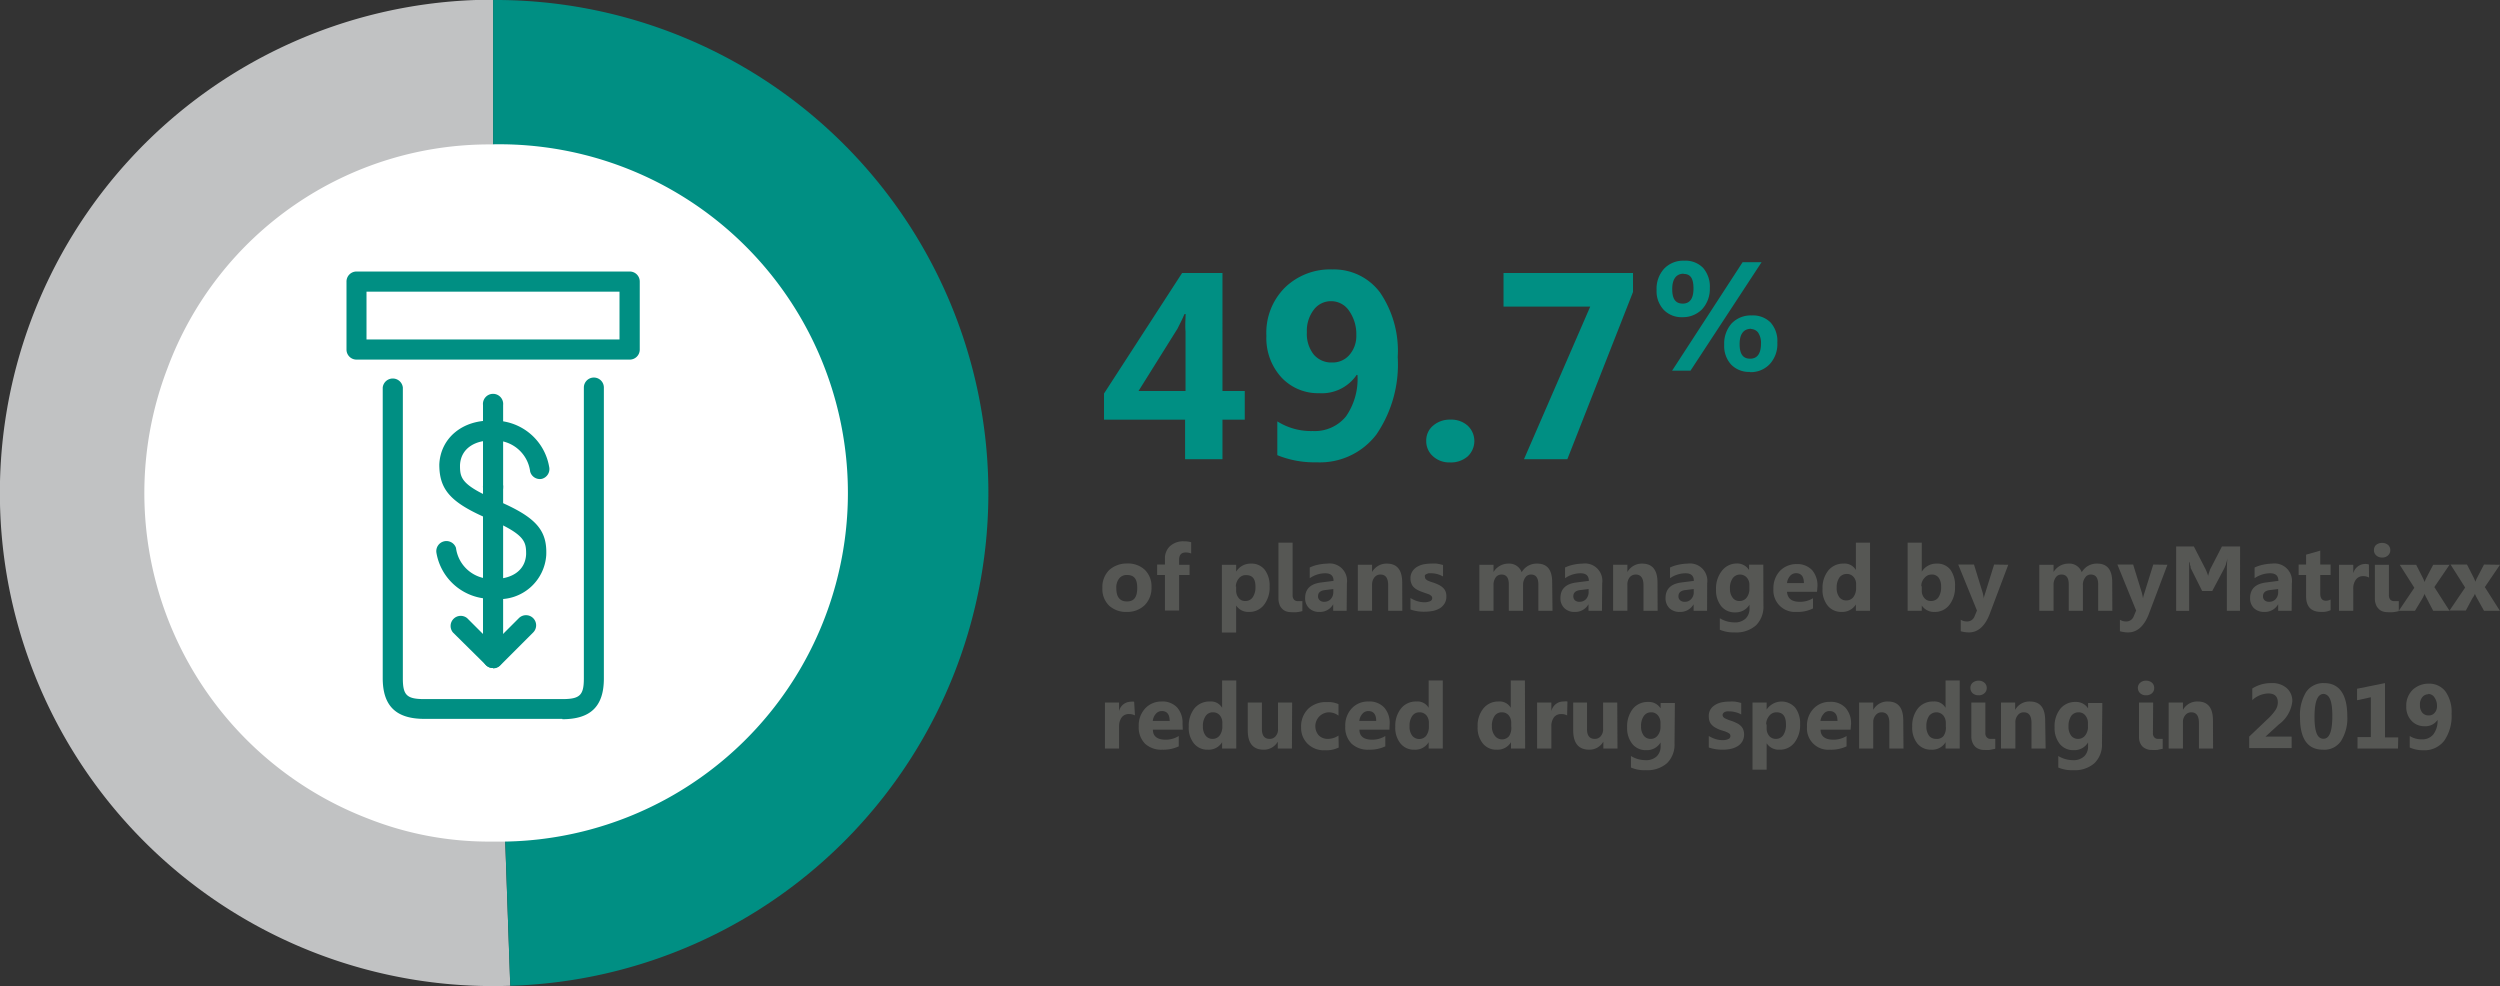 <?xml version="1.0" encoding="UTF-8"?> <svg xmlns="http://www.w3.org/2000/svg" viewBox="0 0 217.39 85.75"><rect x="0" y="0" width="217.39" height="85.75" fill="#333333" stroke="none"/><defs><style>.cls-1{fill:#008f83;}.cls-2{fill:#565754;}.cls-3{fill:#c1c2c3;}.cls-4{fill:#fff;}</style></defs><g id="Layer_2" data-name="Layer 2"><g id="Layer_1-2" data-name="Layer 1"><path class="cls-1" d="M108.24,36.49H106.3v3.44h-3.25V36.49H96V34.22l6.79-10.48h3.51V34h1.94Zm-5.14-9.18H103c-.11.27-.31.69-.61,1.27L99,34h4.09V28.86C103.05,28.41,103.07,27.89,103.1,27.31Z"></path><path class="cls-1" d="M111.07,39.58V36.64a5.47,5.47,0,0,0,3.07.84,3.5,3.5,0,0,0,2.9-1.27,5.7,5.7,0,0,0,1-3.61l-.07,0a3.66,3.66,0,0,1-3.26,1.59,4.34,4.34,0,0,1-3.29-1.38,5.06,5.06,0,0,1-1.3-3.61A5.54,5.54,0,0,1,111.74,25a5.63,5.63,0,0,1,4.12-1.57,5,5,0,0,1,4.14,2,9,9,0,0,1,1.54,5.62,10.78,10.78,0,0,1-1.86,6.74,6.17,6.17,0,0,1-5.19,2.41A8.56,8.56,0,0,1,111.07,39.58Zm4.69-13.39a1.86,1.86,0,0,0-1.53.76,3,3,0,0,0-.59,1.93,2.9,2.9,0,0,0,.59,1.94,2,2,0,0,0,1.61.7,1.91,1.91,0,0,0,1.51-.67,2.49,2.49,0,0,0,.59-1.69,3.52,3.52,0,0,0-.62-2.12A1.87,1.87,0,0,0,115.76,26.19Z"></path><path class="cls-1" d="M126.07,40.21a2.08,2.08,0,0,1-1.47-.54,1.74,1.74,0,0,1-.58-1.33,1.67,1.67,0,0,1,.6-1.33,2.2,2.2,0,0,1,1.51-.52,2.13,2.13,0,0,1,1.49.52,1.83,1.83,0,0,1,0,2.68A2.23,2.23,0,0,1,126.07,40.21Z"></path><path class="cls-1" d="M142,25.39l-5.71,14.54h-3.77l5.76-13.27h-7.54V23.74H142Z"></path><path class="cls-1" d="M146.29,27.58a2.13,2.13,0,0,1-1.62-.64,2.36,2.36,0,0,1-.62-1.71,2.59,2.59,0,0,1,.66-1.87,2.28,2.28,0,0,1,1.74-.69,2.13,2.13,0,0,1,1.64.62,2.48,2.48,0,0,1,.59,1.76A2.61,2.61,0,0,1,148,26.9,2.33,2.33,0,0,1,146.29,27.58Zm6.89-4.78L147,32.23h-1.6l6.13-9.43Zm-6.77,1c-.64,0-1,.45-1,1.34s.31,1.26.92,1.26.93-.44.93-1.31S147,23.82,146.41,23.82Zm5.76,8.54a2.17,2.17,0,0,1-1.63-.63,2.38,2.38,0,0,1-.61-1.72,2.63,2.63,0,0,1,.65-1.87,2.3,2.3,0,0,1,1.75-.69,2.16,2.16,0,0,1,1.64.62,2.43,2.43,0,0,1,.58,1.75,2.56,2.56,0,0,1-.65,1.85A2.26,2.26,0,0,1,152.17,32.36Zm.1-3.75c-.64,0-1,.44-1,1.33s.31,1.27.92,1.27.94-.44.94-1.32a1.63,1.63,0,0,0-.25-.95A.8.8,0,0,0,152.27,28.61Z"></path><path class="cls-2" d="M98,53.21a2.17,2.17,0,0,1-1.57-.56,2,2,0,0,1-.57-1.52,2.07,2.07,0,0,1,.59-1.56A2.27,2.27,0,0,1,98,49a2.14,2.14,0,0,1,1.56.56,2,2,0,0,1,.57,1.49,2.12,2.12,0,0,1-.59,1.57A2.15,2.15,0,0,1,98,53.21ZM98,50a.81.81,0,0,0-.68.3,1.27,1.27,0,0,0-.25.85c0,.77.31,1.15.93,1.15s.89-.39.89-1.18S98.61,50,98,50Z"></path><path class="cls-2" d="M103.58,48.13a1.29,1.29,0,0,0-.46-.09c-.4,0-.59.21-.59.64v.43h.91V50h-.91v3.09H101.3V50h-.68v-.91h.68v-.5a1.43,1.43,0,0,1,.44-1.1,1.7,1.7,0,0,1,1.21-.42,2.25,2.25,0,0,1,.63.08Z"></path><path class="cls-2" d="M107.49,52.65h0V55h-1.24V49.11h1.24v.6h0a1.47,1.47,0,0,1,1.29-.7,1.44,1.44,0,0,1,1.2.54A2.26,2.26,0,0,1,110.4,51a2.45,2.45,0,0,1-.49,1.6,1.6,1.6,0,0,1-1.32.61A1.25,1.25,0,0,1,107.49,52.65Zm0-1.65v.33a1,1,0,0,0,.22.67.68.68,0,0,0,.57.26.76.76,0,0,0,.65-.32,1.56,1.56,0,0,0,.24-.93c0-.7-.28-1-.82-1a.76.76,0,0,0-.62.28A1.17,1.17,0,0,0,107.46,51Z"></path><path class="cls-2" d="M112.4,51.75a.57.57,0,0,0,.12.39.41.41,0,0,0,.32.13l.21,0,.2,0v.87a3.55,3.55,0,0,1-.47.09,3,3,0,0,1-.52,0,1.33,1.33,0,0,1-.45-.08.88.88,0,0,1-.34-.24.91.91,0,0,1-.22-.37,1.53,1.53,0,0,1-.08-.49V47.19h1.23Z"></path><path class="cls-2" d="M117.1,53.11h-1.17v-.57h0a1.3,1.3,0,0,1-1.19.67,1.22,1.22,0,0,1-.91-.33,1.17,1.17,0,0,1-.34-.88q0-1.17,1.38-1.35l1.09-.14c0-.44-.24-.66-.71-.66a2.38,2.38,0,0,0-1.36.43v-.93a3,3,0,0,1,.7-.24,4.25,4.25,0,0,1,.82-.1,1.51,1.51,0,0,1,1.71,1.71Zm-1.16-1.62v-.27l-.73.09q-.6.07-.6.54a.45.45,0,0,0,.15.35.54.54,0,0,0,.39.13.75.75,0,0,0,.57-.24A.89.89,0,0,0,115.94,51.49Z"></path><path class="cls-2" d="M121.94,53.11h-1.23V50.89c0-.62-.22-.93-.67-.93a.64.64,0,0,0-.52.24,1,1,0,0,0-.21.63v2.28h-1.24v-4h1.24v.63h0a1.44,1.44,0,0,1,1.29-.73c.88,0,1.33.55,1.33,1.65Z"></path><path class="cls-2" d="M122.65,53V52a2.37,2.37,0,0,0,.61.28,2,2,0,0,0,.57.09,1.25,1.25,0,0,0,.52-.09.29.29,0,0,0,.19-.28.25.25,0,0,0-.09-.19.76.76,0,0,0-.22-.14l-.29-.1-.31-.11a2.76,2.76,0,0,1-.42-.19,1.5,1.5,0,0,1-.31-.24.92.92,0,0,1-.18-.32,1.09,1.09,0,0,1-.07-.42,1.06,1.06,0,0,1,.15-.58,1.24,1.24,0,0,1,.39-.4,1.88,1.88,0,0,1,.56-.23,3.5,3.5,0,0,1,.65-.07,4.9,4.9,0,0,1,.54,0,5.23,5.23,0,0,1,.54.12v1a2.21,2.21,0,0,0-.5-.21,2,2,0,0,0-.53-.07l-.23,0-.19.07a.29.29,0,0,0-.12.1.2.2,0,0,0,0,.15.28.28,0,0,0,.07.19.83.83,0,0,0,.18.13l.25.1.28.09a4.68,4.68,0,0,1,.45.19,1.72,1.72,0,0,1,.34.24,1,1,0,0,1,.22.32,1.16,1.16,0,0,1,.07.44,1.14,1.14,0,0,1-.15.6,1.37,1.37,0,0,1-.41.42,2.07,2.07,0,0,1-.59.23,4,4,0,0,1-.7.07A3.47,3.47,0,0,1,122.65,53Z"></path><path class="cls-2" d="M135,53.11h-1.23V50.83c0-.58-.21-.87-.64-.87a.59.59,0,0,0-.5.26,1.11,1.11,0,0,0-.19.65v2.24H131.2v-2.3c0-.57-.21-.85-.63-.85a.61.61,0,0,0-.51.25,1.12,1.12,0,0,0-.19.68v2.22h-1.23v-4h1.23v.63h0a1.52,1.52,0,0,1,.54-.53,1.5,1.5,0,0,1,.75-.2,1.15,1.15,0,0,1,1.16.75,1.49,1.49,0,0,1,1.35-.75c.87,0,1.3.54,1.3,1.61Z"></path><path class="cls-2" d="M139.3,53.11h-1.17v-.57h0a1.31,1.31,0,0,1-1.19.67,1.22,1.22,0,0,1-.91-.33,1.17,1.17,0,0,1-.34-.88q0-1.17,1.38-1.35l1.09-.14c0-.44-.24-.66-.71-.66a2.38,2.38,0,0,0-1.36.43v-.93a3,3,0,0,1,.7-.24,4.25,4.25,0,0,1,.82-.1,1.51,1.51,0,0,1,1.71,1.71Zm-1.16-1.62v-.27l-.73.09q-.6.07-.6.54a.48.48,0,0,0,.14.35.57.57,0,0,0,.4.13.75.75,0,0,0,.57-.24A.89.89,0,0,0,138.14,51.49Z"></path><path class="cls-2" d="M144.14,53.11h-1.23V50.89c0-.62-.23-.93-.67-.93a.68.68,0,0,0-.53.24,1,1,0,0,0-.2.63v2.28h-1.24v-4h1.24v.63h0a1.44,1.44,0,0,1,1.29-.73c.88,0,1.33.55,1.33,1.65Z"></path><path class="cls-2" d="M148.44,53.11h-1.17v-.57h0a1.32,1.32,0,0,1-1.19.67,1.25,1.25,0,0,1-.92-.33,1.2,1.2,0,0,1-.33-.88c0-.78.46-1.23,1.37-1.35l1.09-.14c0-.44-.24-.66-.71-.66a2.38,2.38,0,0,0-1.36.43v-.93a3.06,3.06,0,0,1,.71-.24,4.15,4.15,0,0,1,.81-.1,1.51,1.51,0,0,1,1.71,1.71Zm-1.16-1.62v-.27l-.73.09q-.6.07-.6.54a.45.45,0,0,0,.15.35.57.57,0,0,0,.4.13.71.71,0,0,0,.56-.24A.84.84,0,0,0,147.28,51.49Z"></path><path class="cls-2" d="M153.34,52.65a2.27,2.27,0,0,1-.65,1.73,2.57,2.57,0,0,1-1.86.61,3,3,0,0,1-1.28-.23v-1a2.42,2.42,0,0,0,1.24.36,1.34,1.34,0,0,0,1-.33,1.18,1.18,0,0,0,.34-.9v-.31h0a1.4,1.4,0,0,1-1.25.67,1.49,1.49,0,0,1-1.21-.54,2.19,2.19,0,0,1-.45-1.45,2.46,2.46,0,0,1,.5-1.61A1.62,1.62,0,0,1,151,49a1.21,1.21,0,0,1,1.09.57h0v-.47h1.24Zm-1.22-1.46v-.32a.94.94,0,0,0-.22-.64.79.79,0,0,0-1.23.05,1.46,1.46,0,0,0-.24.9,1.26,1.26,0,0,0,.23.79.7.7,0,0,0,.61.29.75.75,0,0,0,.61-.29A1.21,1.21,0,0,0,152.12,51.19Z"></path><path class="cls-2" d="M158,51.46h-2.61c.05.58.41.87,1.1.87a2.12,2.12,0,0,0,1.16-.31v.89a3,3,0,0,1-1.44.3,1.87,1.87,0,0,1-2-2,2.18,2.18,0,0,1,.58-1.58,2,2,0,0,1,1.42-.58,1.78,1.78,0,0,1,1.36.52,2.05,2.05,0,0,1,.47,1.41Zm-1.14-.76c0-.57-.23-.86-.7-.86a.7.7,0,0,0-.51.25,1.13,1.13,0,0,0-.26.61Z"></path><path class="cls-2" d="M162.61,53.11h-1.23v-.55h0a1.39,1.39,0,0,1-1.24.65,1.51,1.51,0,0,1-1.2-.53,2.17,2.17,0,0,1-.46-1.48,2.42,2.42,0,0,1,.5-1.59,1.65,1.65,0,0,1,1.32-.6,1.12,1.12,0,0,1,1.08.56h0V47.19h1.23Zm-1.21-2v-.3a.92.92,0,0,0-.22-.64.74.74,0,0,0-.59-.26.77.77,0,0,0-.65.32,1.51,1.51,0,0,0-.23.88,1.29,1.29,0,0,0,.23.82.73.73,0,0,0,.61.28.76.76,0,0,0,.62-.3A1.29,1.29,0,0,0,161.4,51.16Z"></path><path class="cls-2" d="M167.11,52.65h0v.46h-1.23V47.19h1.23v2.52h0a1.47,1.47,0,0,1,1.3-.7,1.43,1.43,0,0,1,1.19.53A2.3,2.3,0,0,1,170,51a2.45,2.45,0,0,1-.49,1.6,1.57,1.57,0,0,1-1.3.61A1.26,1.26,0,0,1,167.11,52.65Zm0-1.69v.41a.93.93,0,0,0,.23.64.7.7,0,0,0,.57.25.76.76,0,0,0,.65-.32,1.56,1.56,0,0,0,.23-.93,1.24,1.24,0,0,0-.21-.77.7.7,0,0,0-.61-.28.77.77,0,0,0-.61.28A1,1,0,0,0,167.07,51Z"></path><path class="cls-2" d="M174.63,49.11,173,53.43c-.39,1-1,1.56-1.76,1.56a2.49,2.49,0,0,1-.74-.1v-1a1,1,0,0,0,.53.15.68.68,0,0,0,.67-.45l.21-.5-1.63-4h1.37l.75,2.43a5.1,5.1,0,0,1,.11.54h0c0-.15.07-.33.13-.53l.76-2.44Z"></path><path class="cls-2" d="M183.68,53.11h-1.23V50.83c0-.58-.21-.87-.64-.87a.56.56,0,0,0-.49.26,1,1,0,0,0-.2.65v2.24h-1.23v-2.3c0-.57-.21-.85-.63-.85a.58.58,0,0,0-.5.25,1.06,1.06,0,0,0-.19.68v2.22h-1.24v-4h1.24v.63h0a1.52,1.52,0,0,1,.54-.53,1.5,1.5,0,0,1,.75-.2,1.14,1.14,0,0,1,1.16.75,1.49,1.49,0,0,1,1.35-.75c.87,0,1.3.54,1.3,1.61Z"></path><path class="cls-2" d="M188.47,49.11l-1.63,4.32c-.39,1-1,1.56-1.76,1.56a2.49,2.49,0,0,1-.74-.1v-1a1,1,0,0,0,.53.15.68.68,0,0,0,.67-.45l.21-.5-1.63-4h1.37l.75,2.43a5.1,5.1,0,0,1,.11.54h0c0-.15.07-.33.13-.53l.76-2.44Z"></path><path class="cls-2" d="M194.78,53.11h-1.14V49.76c0-.36,0-.76.05-1.2h0l-.06.25a2.17,2.17,0,0,0-.07.24c0,.07-.05.14-.07.19l-.06.15-1.06,2h-.88l-1-2a.43.43,0,0,1,0-.11,1.45,1.45,0,0,1-.06-.19c0-.07,0-.15-.07-.24a2,2,0,0,1,0-.28h0c0,.24,0,.47,0,.68s0,.37,0,.51v3.36h-1.13v-5.6h1.54l1,1.94.09.2.08.21a1.72,1.72,0,0,1,.07.21.83.83,0,0,1,0,.18h0a.87.87,0,0,0,0-.19l.06-.22.07-.21a1.71,1.71,0,0,1,.07-.18l1-1.94h1.58Z"></path><path class="cls-2" d="M199.27,53.11H198.1v-.57h0a1.31,1.31,0,0,1-1.19.67,1.26,1.26,0,0,1-.92-.33,1.2,1.2,0,0,1-.33-.88q0-1.17,1.38-1.35l1.08-.14c0-.44-.23-.66-.71-.66a2.4,2.4,0,0,0-1.36.43v-.93a3.24,3.24,0,0,1,.71-.24,4.25,4.25,0,0,1,.81-.1,1.52,1.52,0,0,1,1.72,1.71Zm-1.17-1.62v-.27l-.72.09q-.6.07-.6.54a.48.48,0,0,0,.14.35.57.57,0,0,0,.4.13.75.75,0,0,0,.57-.24A.88.88,0,0,0,198.1,51.49Z"></path><path class="cls-2" d="M202.66,53.06a1.76,1.76,0,0,1-.82.15c-.87,0-1.31-.45-1.31-1.36V50h-.65v-.91h.65v-.86l1.23-.35v1.21h.9V50h-.9v1.62c0,.41.17.62.5.62a.89.89,0,0,0,.4-.11Z"></path><path class="cls-2" d="M206,50.22a1.05,1.05,0,0,0-.52-.12.74.74,0,0,0-.62.3,1.27,1.27,0,0,0-.23.8v1.91h-1.24v-4h1.24v.74h0a1.08,1.08,0,0,1,1.06-.81.78.78,0,0,1,.3.05Z"></path><path class="cls-2" d="M207.14,48.48a.73.73,0,0,1-.52-.19.58.58,0,0,1-.19-.45.59.59,0,0,1,.19-.46.81.81,0,0,1,.52-.17.77.77,0,0,1,.51.17.6.6,0,0,1,.2.46.61.61,0,0,1-.2.46A.72.72,0,0,1,207.14,48.48Zm.59,3.27a.57.57,0,0,0,.12.39.43.43,0,0,0,.33.13l.2,0,.21,0v.87a3.41,3.41,0,0,1-.48.09,2.78,2.78,0,0,1-.51,0,1.25,1.25,0,0,1-.45-.08.81.81,0,0,1-.34-.24.91.91,0,0,1-.22-.37,1.29,1.29,0,0,1-.08-.49V49.11h1.22Z"></path><path class="cls-2" d="M213,49.11l-1.32,1.94L213,53.11h-1.42L211,52a3.21,3.21,0,0,1-.17-.36h0a3.52,3.52,0,0,1-.16.35L210,53.11h-1.41l1.35-2-1.27-2h1.43l.57,1.12a2.63,2.63,0,0,1,.16.38h0a4.21,4.21,0,0,1,.17-.39l.58-1.11Z"></path><path class="cls-2" d="M217.39,49.11l-1.32,1.94,1.31,2.06H216L215.38,52a3.21,3.21,0,0,1-.17-.36h0A1.53,1.53,0,0,1,215,52l-.58,1.09H213l1.36-2-1.27-2h1.43l.57,1.12a2.63,2.63,0,0,1,.16.38h0a2.57,2.57,0,0,1,.17-.39l.58-1.11Z"></path><path class="cls-2" d="M98.69,62.21a1.08,1.08,0,0,0-.52-.12.76.76,0,0,0-.63.29,1.31,1.31,0,0,0-.23.8v1.91H96.08v-4h1.23v.75h0a1.05,1.05,0,0,1,1-.82.87.87,0,0,1,.31,0Z"></path><path class="cls-2" d="M102.85,63.45h-2.6c0,.58.4.87,1.09.87A2.12,2.12,0,0,0,102.5,64v.9a3.15,3.15,0,0,1-1.44.29,2.06,2.06,0,0,1-1.5-.53,2,2,0,0,1-.54-1.5,2.16,2.16,0,0,1,.58-1.58A1.92,1.92,0,0,1,101,61a1.74,1.74,0,0,1,1.36.52,2,2,0,0,1,.47,1.41Zm-1.14-.76c0-.57-.23-.86-.69-.86a.67.67,0,0,0-.52.25,1.1,1.1,0,0,0-.26.61Z"></path><path class="cls-2" d="M107.5,65.09h-1.23v-.55h0a1.36,1.36,0,0,1-1.23.65,1.49,1.49,0,0,1-1.21-.53,2.15,2.15,0,0,1-.46-1.48,2.42,2.42,0,0,1,.5-1.59,1.68,1.68,0,0,1,1.33-.59,1.11,1.11,0,0,1,1.07.55h0V59.17h1.23Zm-1.21-1.94v-.3a1,1,0,0,0-.22-.65.76.76,0,0,0-.59-.26.74.74,0,0,0-.64.32,1.47,1.47,0,0,0-.24.89,1.28,1.28,0,0,0,.23.81.74.74,0,0,0,.61.29.76.76,0,0,0,.62-.3A1.31,1.31,0,0,0,106.29,63.15Z"></path><path class="cls-2" d="M112.34,65.09h-1.23v-.6h0a1.38,1.38,0,0,1-1.22.7c-.93,0-1.39-.56-1.39-1.68V61.09h1.23V63.4c0,.56.22.85.67.85a.65.65,0,0,0,.53-.24.88.88,0,0,0,.2-.63V61.09h1.23Z"></path><path class="cls-2" d="M116.41,65a2.45,2.45,0,0,1-1.2.24,2,2,0,0,1-1.5-.56,1.92,1.92,0,0,1-.57-1.44,2.14,2.14,0,0,1,.62-1.61,2.24,2.24,0,0,1,1.63-.58,2.16,2.16,0,0,1,1,.18v1a1.39,1.39,0,0,0-.86-.29,1.21,1.21,0,0,0-.86,2,1.09,1.09,0,0,0,.82.31,1.63,1.63,0,0,0,.9-.29Z"></path><path class="cls-2" d="M120.82,63.45h-2.61c0,.58.4.87,1.09.87a2.12,2.12,0,0,0,1.16-.32v.9a3.15,3.15,0,0,1-1.44.29,2.06,2.06,0,0,1-1.5-.53,2,2,0,0,1-.54-1.5,2.16,2.16,0,0,1,.58-1.58A1.92,1.92,0,0,1,119,61a1.74,1.74,0,0,1,1.36.52,2,2,0,0,1,.48,1.41Zm-1.15-.76c0-.57-.23-.86-.69-.86a.67.67,0,0,0-.52.25,1.1,1.1,0,0,0-.26.61Z"></path><path class="cls-2" d="M125.46,65.09h-1.23v-.55h0a1.36,1.36,0,0,1-1.23.65,1.49,1.49,0,0,1-1.21-.53,2.15,2.15,0,0,1-.46-1.48,2.37,2.37,0,0,1,.51-1.59,1.65,1.65,0,0,1,1.32-.59,1.11,1.11,0,0,1,1.07.55h0V59.17h1.23Zm-1.21-1.94v-.3a1,1,0,0,0-.22-.65.76.76,0,0,0-.59-.26.74.74,0,0,0-.64.32,1.47,1.47,0,0,0-.23.89,1.28,1.28,0,0,0,.22.81A.79.79,0,0,0,124,64,1.31,1.31,0,0,0,124.25,63.15Z"></path><path class="cls-2" d="M132.62,65.09h-1.23v-.55h0a1.36,1.36,0,0,1-1.23.65,1.49,1.49,0,0,1-1.21-.53,2.15,2.15,0,0,1-.46-1.48,2.37,2.37,0,0,1,.51-1.59A1.65,1.65,0,0,1,130.3,61a1.11,1.11,0,0,1,1.07.55h0V59.17h1.23Zm-1.21-1.94v-.3a1,1,0,0,0-.22-.65.76.76,0,0,0-.59-.26.74.74,0,0,0-.64.32,1.47,1.47,0,0,0-.23.89A1.28,1.28,0,0,0,130,64a.79.79,0,0,0,1.23,0A1.31,1.31,0,0,0,131.41,63.15Z"></path><path class="cls-2" d="M136.27,62.21a1.08,1.08,0,0,0-.52-.12.79.79,0,0,0-.63.29,1.31,1.31,0,0,0-.22.8v1.91h-1.24v-4h1.24v.75h0A1.07,1.07,0,0,1,136,61a.78.78,0,0,1,.3,0Z"></path><path class="cls-2" d="M140.65,65.09h-1.23v-.6h0a1.39,1.39,0,0,1-1.22.7c-.93,0-1.4-.56-1.4-1.68V61.09H138V63.4c0,.56.22.85.67.85a.65.65,0,0,0,.53-.24.93.93,0,0,0,.2-.63V61.09h1.23Z"></path><path class="cls-2" d="M145.61,64.64a2.26,2.26,0,0,1-.65,1.72,2.59,2.59,0,0,1-1.86.61,2.85,2.85,0,0,1-1.28-.23v-1a2.42,2.42,0,0,0,1.24.36,1.34,1.34,0,0,0,1-.33,1.18,1.18,0,0,0,.34-.89v-.32h0a1.38,1.38,0,0,1-1.25.67,1.49,1.49,0,0,1-1.21-.54,2.18,2.18,0,0,1-.45-1.44,2.47,2.47,0,0,1,.5-1.62,1.65,1.65,0,0,1,1.32-.59,1.2,1.2,0,0,1,1.09.56h0v-.47h1.24Zm-1.22-1.47v-.31a1,1,0,0,0-.22-.65.74.74,0,0,0-.59-.27.75.75,0,0,0-.64.32,1.5,1.5,0,0,0-.24.9,1.29,1.29,0,0,0,.23.8.72.72,0,0,0,.6.29.74.74,0,0,0,.62-.3A1.17,1.17,0,0,0,144.39,63.17Z"></path><path class="cls-2" d="M148.59,65V64a2.65,2.65,0,0,0,.6.27,2.05,2.05,0,0,0,.58.09,1.2,1.2,0,0,0,.51-.09.28.28,0,0,0,.19-.27.3.3,0,0,0-.08-.2.91.91,0,0,0-.22-.13,2.09,2.09,0,0,0-.3-.11l-.31-.1a2.75,2.75,0,0,1-.42-.2,1.22,1.22,0,0,1-.3-.24.89.89,0,0,1-.19-.31,1.4,1.4,0,0,1-.06-.43,1.09,1.09,0,0,1,.14-.58,1.21,1.21,0,0,1,.39-.39,1.74,1.74,0,0,1,.56-.23,2.84,2.84,0,0,1,.66-.07,3.23,3.23,0,0,1,.53,0,4.28,4.28,0,0,1,.54.12v1a1.69,1.69,0,0,0-.5-.2,1.91,1.91,0,0,0-.52-.07.86.86,0,0,0-.23,0,.53.53,0,0,0-.19.06.28.28,0,0,0-.13.11.24.24,0,0,0-.05.14.29.29,0,0,0,.07.19.53.53,0,0,0,.19.13l.25.11.27.09a3.21,3.21,0,0,1,.45.19,1.2,1.2,0,0,1,.34.23.87.87,0,0,1,.22.32,1.19,1.19,0,0,1,.08.44,1.18,1.18,0,0,1-.16.61,1.24,1.24,0,0,1-.41.41,2.07,2.07,0,0,1-.59.23,3.11,3.11,0,0,1-.69.07A3.67,3.67,0,0,1,148.59,65Z"></path><path class="cls-2" d="M153.62,64.63h0v2.3h-1.23V61.09h1.23v.61h0a1.57,1.57,0,0,1,2.48-.17,2.24,2.24,0,0,1,.43,1.45,2.48,2.48,0,0,1-.5,1.61,1.6,1.6,0,0,1-1.31.6A1.25,1.25,0,0,1,153.62,64.63Zm0-1.64v.32a1,1,0,0,0,.22.68.73.73,0,0,0,.57.26.76.76,0,0,0,.66-.33,1.6,1.6,0,0,0,.23-.92c0-.71-.27-1.06-.82-1.06a.78.78,0,0,0-.62.29A1.14,1.14,0,0,0,153.58,63Z"></path><path class="cls-2" d="M160.92,63.45h-2.61c0,.58.41.87,1.1.87a2.12,2.12,0,0,0,1.16-.32v.9a3.15,3.15,0,0,1-1.44.29,1.85,1.85,0,0,1-2-2,2.12,2.12,0,0,1,.58-1.58,1.91,1.91,0,0,1,1.42-.58,1.73,1.73,0,0,1,1.35.52,2,2,0,0,1,.48,1.41Zm-1.14-.76c0-.57-.24-.86-.7-.86a.63.63,0,0,0-.51.25,1.11,1.11,0,0,0-.27.61Z"></path><path class="cls-2" d="M165.52,65.09h-1.23V62.87c0-.62-.22-.93-.67-.93a.64.64,0,0,0-.52.25.91.91,0,0,0-.21.62v2.28h-1.23v-4h1.23v.64h0a1.4,1.4,0,0,1,1.28-.73c.89,0,1.33.55,1.33,1.65Z"></path><path class="cls-2" d="M170.41,65.09h-1.23v-.55h0a1.36,1.36,0,0,1-1.24.65,1.51,1.51,0,0,1-1.21-.53,2.2,2.2,0,0,1-.45-1.48,2.42,2.42,0,0,1,.5-1.59,1.67,1.67,0,0,1,1.32-.59,1.12,1.12,0,0,1,1.08.55h0V59.17h1.23Zm-1.21-1.94v-.3a1,1,0,0,0-.23-.65.8.8,0,0,0-1.23.06,1.54,1.54,0,0,0-.23.89,1.35,1.35,0,0,0,.22.81.75.75,0,0,0,.62.29A.74.74,0,0,0,169,64,1.25,1.25,0,0,0,169.2,63.15Z"></path><path class="cls-2" d="M172.05,60.46a.77.77,0,0,1-.52-.18.62.62,0,0,1-.19-.46.58.58,0,0,1,.19-.45.77.77,0,0,1,.52-.18.72.72,0,0,1,.51.18.59.59,0,0,1,.2.45.6.6,0,0,1-.2.46A.72.72,0,0,1,172.05,60.46Zm.59,3.28a.49.49,0,0,0,.13.38.39.39,0,0,0,.32.13h.2l.21,0v.86l-.48.1a4.06,4.06,0,0,1-.51,0,1.06,1.06,0,0,1-.45-.09.89.89,0,0,1-.34-.23,1,1,0,0,1-.22-.38,1.23,1.23,0,0,1-.08-.49V61.09h1.22Z"></path><path class="cls-2" d="M177.88,65.09h-1.23V62.87c0-.62-.22-.93-.67-.93a.63.63,0,0,0-.52.25.91.91,0,0,0-.21.62v2.28H174v-4h1.23v.64h0a1.4,1.4,0,0,1,1.28-.73c.89,0,1.33.55,1.33,1.65Z"></path><path class="cls-2" d="M182.78,64.64a2.26,2.26,0,0,1-.65,1.72,2.59,2.59,0,0,1-1.86.61,2.92,2.92,0,0,1-1.29-.23v-1a2.49,2.49,0,0,0,1.25.36,1.34,1.34,0,0,0,1-.33,1.18,1.18,0,0,0,.34-.89v-.32h0a1.38,1.38,0,0,1-1.25.67,1.49,1.49,0,0,1-1.21-.54,2.18,2.18,0,0,1-.45-1.44,2.42,2.42,0,0,1,.5-1.62,1.64,1.64,0,0,1,1.31-.59,1.22,1.22,0,0,1,1.1.56h0v-.47h1.24Zm-1.22-1.47v-.31a1,1,0,0,0-.23-.65.72.72,0,0,0-.58-.27.78.78,0,0,0-.65.32,1.58,1.58,0,0,0-.23.9,1.29,1.29,0,0,0,.22.8.74.74,0,0,0,.61.29.75.75,0,0,0,.62-.3A1.17,1.17,0,0,0,181.56,63.17Z"></path><path class="cls-2" d="M186.61,60.46a.72.72,0,0,1-.51-.18.63.63,0,0,1-.2-.46.59.59,0,0,1,.2-.45.72.72,0,0,1,.51-.18.75.75,0,0,1,.52.18.58.58,0,0,1,.19.45.59.59,0,0,1-.19.46A.75.75,0,0,1,186.61,60.46Zm.6,3.28a.52.52,0,0,0,.12.38.42.42,0,0,0,.33.13h.2l.2,0v.86l-.47.1a4.22,4.22,0,0,1-.52,0,1,1,0,0,1-.44-.09.93.93,0,0,1-.35-.23,1.09,1.09,0,0,1-.22-.38A1.44,1.44,0,0,1,186,64V61.09h1.23Z"></path><path class="cls-2" d="M192.44,65.09h-1.23V62.87q0-.93-.66-.93a.66.66,0,0,0-.53.25.91.91,0,0,0-.2.62v2.28h-1.24v-4h1.24v.64h0a1.41,1.41,0,0,1,1.29-.73q1.32,0,1.32,1.65Z"></path><path class="cls-2" d="M197,64.05v0h2.27v1h-3.69v-1l1.61-1.53a4.52,4.52,0,0,0,.68-.78,1.24,1.24,0,0,0,.2-.66c0-.52-.28-.78-.83-.78a2.13,2.13,0,0,0-1.39.58V59.87a3,3,0,0,1,1.65-.47,1.91,1.91,0,0,1,1.34.43,1.48,1.48,0,0,1,.49,1.17,2.87,2.87,0,0,1-1.18,2Z"></path><path class="cls-2" d="M202,65.19c-1.33,0-2-.93-2-2.81a3.83,3.83,0,0,1,.54-2.22,1.82,1.82,0,0,1,1.57-.76c1.31,0,2,1,2,2.85a3.71,3.71,0,0,1-.54,2.18A1.74,1.74,0,0,1,202,65.19Zm.06-4.85c-.54,0-.8.67-.8,2s.26,1.9.78,1.9.77-.65.77-2S202.54,60.34,202,60.34Z"></path><path class="cls-2" d="M208.52,65.09H205v-1h1.16V60.63l-1.2.26v-1l2.43-.49v4.72h1.15Z"></path><path class="cls-2" d="M209.54,65V64a1.91,1.91,0,0,0,1.06.29,1.21,1.21,0,0,0,1-.44,1.94,1.94,0,0,0,.36-1.25h0a1.27,1.27,0,0,1-1.13.55,1.5,1.5,0,0,1-1.14-.48,1.73,1.73,0,0,1-.45-1.24,1.91,1.91,0,0,1,.55-1.44,2,2,0,0,1,1.42-.54,1.75,1.75,0,0,1,1.44.68,3.11,3.11,0,0,1,.53,1.94,3.76,3.76,0,0,1-.64,2.34,2.16,2.16,0,0,1-1.8.83A2.86,2.86,0,0,1,209.54,65Zm1.62-4.63a.67.67,0,0,0-.53.26,1,1,0,0,0-.2.67,1,1,0,0,0,.2.67.7.7,0,0,0,.56.24.64.64,0,0,0,.52-.23.82.82,0,0,0,.2-.58,1.24,1.24,0,0,0-.21-.74A.65.65,0,0,0,211.16,60.34Z"></path><path class="cls-3" d="M42.88,42.88l1.49,42.84A42.87,42.87,0,1,1,41.38,0l1.5,0Z"></path><path class="cls-1" d="M42.88,42.88V0a42.87,42.87,0,0,1,1.49,85.72Z"></path><path class="cls-4" d="M42.87,12.56A29.84,29.84,0,0,0,14.57,32,30.32,30.32,0,0,0,32,71.18a28.63,28.63,0,0,0,10.86,2,30.32,30.32,0,1,0,0-60.63"></path><path class="cls-1" d="M48.9,62.51h-12c-2.47,0-3.62-1.13-3.62-3.54V33.7a.88.88,0,0,1,1.75,0V59c0,1.46.35,1.79,1.87,1.79h12c1.52,0,1.87-.33,1.87-1.79V33.7a.87.87,0,0,1,1.74,0V59c0,2.41-1.14,3.54-3.61,3.54"></path><path class="cls-1" d="M54.75,31.27H31a.87.87,0,0,1-.87-.87V24.49a.87.87,0,0,1,.87-.88H54.75a.87.87,0,0,1,.88.88V30.4a.87.87,0,0,1-.88.87M31.87,29.52h22V25.36h-22Z"></path><path class="cls-1" d="M43.1,52.07h-.26a4.81,4.81,0,0,1-4.89-4,.88.88,0,0,1,1.7-.43,3.09,3.09,0,0,0,3.26,2.69c1.37.06,2.77-.58,2.84-2.14,0-1.09-.08-1.73-3.31-3.1L42.2,45c-3.08-1.36-4-2.48-4-4.61.1-2.32,2.06-3.92,4.66-3.81a4.83,4.83,0,0,1,4.89,4,.88.88,0,0,1-.64,1.06A.87.87,0,0,1,46.1,41a3.09,3.09,0,0,0-3.27-2.69c-1.36-.06-2.76.58-2.83,2.14,0,1.06.06,1.67,2.91,2.93l.23.11c3.43,1.45,4.45,2.57,4.36,4.78a4.1,4.1,0,0,1-4.4,3.82"></path><path class="cls-1" d="M42.87,58.09a.87.87,0,0,1-.87-.87V42.42a.88.88,0,1,1,1.75,0v14.8a.87.87,0,0,1-.88.87"></path><path class="cls-1" d="M42.87,43.29a.87.87,0,0,1-.87-.87v-7.2a.88.88,0,1,1,1.75,0v7.2a.87.87,0,0,1-.88.87"></path><path class="cls-1" d="M42.87,58.09a.85.85,0,0,1-.61-.25L39.39,55a.88.88,0,0,1,1.24-1.24L42.87,56l2.25-2.25A.88.88,0,0,1,46.36,55l-2.87,2.87a.86.86,0,0,1-.62.25"></path></g></g></svg> 